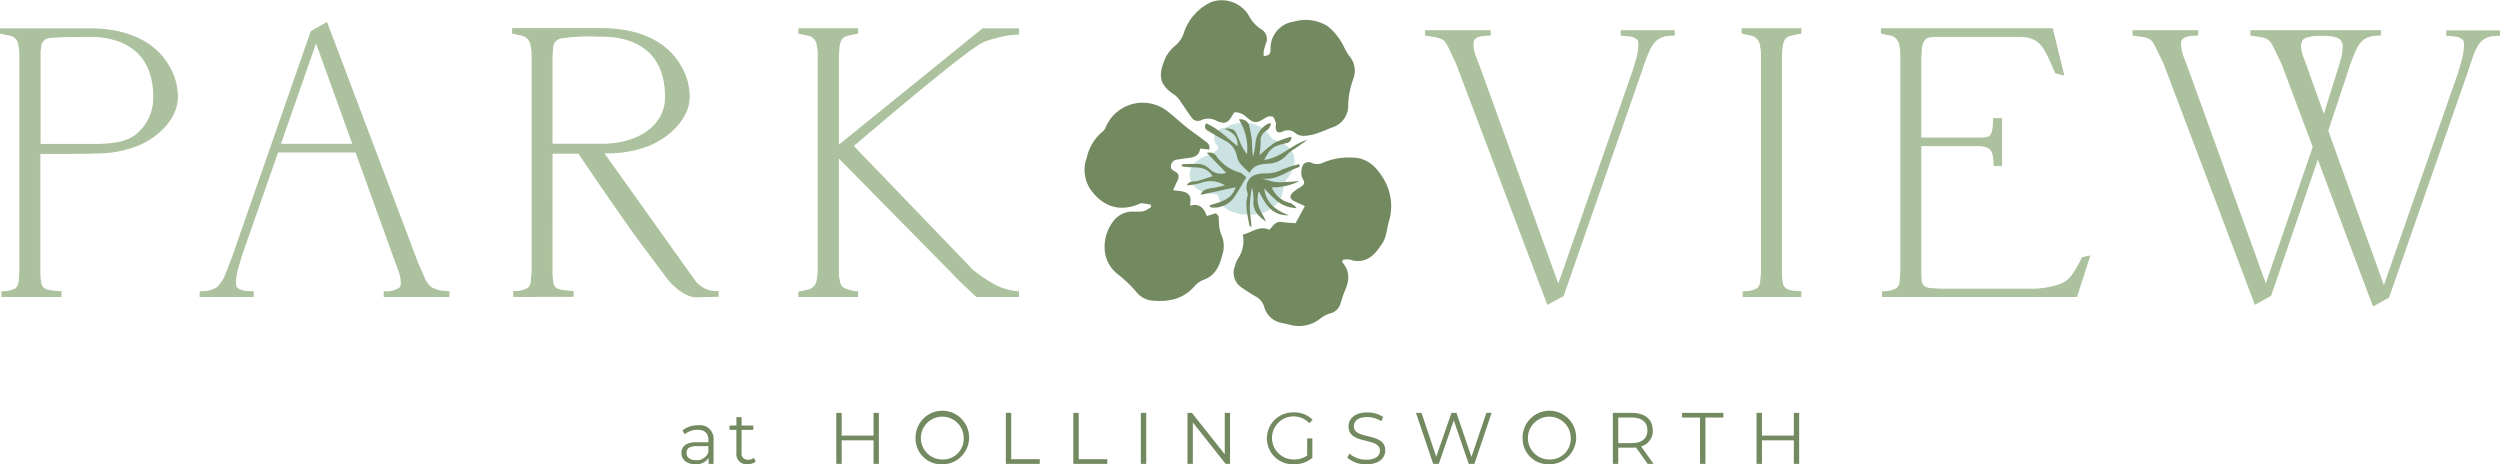 <svg xmlns="http://www.w3.org/2000/svg" xmlns:xlink="http://www.w3.org/1999/xlink" width="400" height="74.288" viewBox="0 0 400 74.288"><defs><clipPath id="a"><rect width="400" height="74.288" fill="none"/></clipPath></defs><g clip-path="url(#a)"><path d="M288.155,179v3.8h-.792v-.956a2.3,2.3,0,0,1-2.11,1.014c-1.387,0-2.237-.723-2.237-1.783,0-.944.606-1.736,2.366-1.736h1.947v-.373c0-1.049-.594-1.62-1.737-1.62a3.124,3.124,0,0,0-2.04.723l-.373-.618a3.893,3.893,0,0,1,2.494-.827A2.177,2.177,0,0,1,288.155,179m-.827,1.958v-1H285.4c-1.188,0-1.573.466-1.573,1.1,0,.71.571,1.153,1.55,1.153a1.962,1.962,0,0,0,1.947-1.247" transform="translate(-173.988 -108.581)" fill="#73895f"/><path d="M307.181,180.361a1.969,1.969,0,0,1-1.294.431,1.624,1.624,0,0,1-1.795-1.783V175.3H303v-.7h1.1v-1.34h.827v1.34h1.865v.7H304.92v3.659a.982.982,0,0,0,1.061,1.119,1.37,1.37,0,0,0,.909-.314Z" transform="translate(-186.272 -106.516)" fill="#73895f"/><path d="M354.143,171.479v8.158h-.851v-3.765h-5.1v3.765h-.862v-8.158h.862v3.636h5.1v-3.636Z" transform="translate(-213.523 -105.419)" fill="#73895f"/><path d="M380.267,175.447a4.285,4.285,0,1,1,4.288,4.149,4.105,4.105,0,0,1-4.288-4.149m7.7,0a3.427,3.427,0,1,0-3.415,3.379,3.3,3.3,0,0,0,3.415-3.379" transform="translate(-233.775 -105.308)" fill="#73895f"/><path d="M417.747,171.479h.862v7.412h4.569v.746h-5.431Z" transform="translate(-256.816 -105.419)" fill="#73895f"/><path d="M445.786,171.479h.862v7.412h4.568v.746h-5.431Z" transform="translate(-274.053 -105.419)" fill="#73895f"/><rect width="0.862" height="8.158" transform="translate(182.535 66.06)" fill="#73895f"/><path d="M500,171.479v8.158h-.711l-5.244-6.62v6.62h-.863v-8.158h.711l5.256,6.62v-6.62Z" transform="translate(-303.189 -105.419)" fill="#73895f"/><path d="M532.591,175.447h.828v3.112a4.5,4.5,0,0,1-3,1.037,4.152,4.152,0,1,1,.012-8.3,4.02,4.02,0,0,1,3.03,1.177l-.536.548a3.445,3.445,0,1,0-2.471,5.8,3.533,3.533,0,0,0,2.133-.629Z" transform="translate(-323.442 -105.308)" fill="#73895f"/><path d="M559.577,178.535l.338-.665a4.007,4.007,0,0,0,2.692.991c1.526,0,2.19-.641,2.19-1.445,0-2.237-5.023-.862-5.023-3.881,0-1.2.932-2.237,3.007-2.237a4.6,4.6,0,0,1,2.529.722l-.291.688a4.2,4.2,0,0,0-2.238-.676c-1.492,0-2.156.665-2.156,1.48,0,2.237,5.023.885,5.023,3.857,0,1.2-.955,2.226-3.041,2.226a4.426,4.426,0,0,1-3.031-1.06" transform="translate(-344.008 -105.308)" fill="#73895f"/><path d="M600.2,171.479l-2.751,8.158h-.909l-2.389-6.957-2.4,6.957h-.9l-2.751-8.158h.886l2.354,7.016,2.435-7.016h.8l2.4,7.051,2.389-7.051Z" transform="translate(-361.543 -105.419)" fill="#73895f"/><path d="M632.389,175.447a4.285,4.285,0,1,1,4.289,4.149,4.106,4.106,0,0,1-4.289-4.149m7.7,0a3.427,3.427,0,1,0-3.415,3.379,3.305,3.305,0,0,0,3.415-3.379" transform="translate(-388.77 -105.308)" fill="#73895f"/><path d="M675.44,179.637l-1.865-2.622a5.857,5.857,0,0,1-.653.035h-2.19v2.587h-.863v-8.158h3.053c2.075,0,3.333,1.049,3.333,2.8a2.529,2.529,0,0,1-1.865,2.564l1.993,2.8Zm-.047-5.361c0-1.305-.862-2.051-2.494-2.051h-2.167v4.091H672.9c1.632,0,2.494-.757,2.494-2.04" transform="translate(-411.812 -105.419)" fill="#73895f"/><path d="M701.5,172.225h-2.867v-.746h6.6v.746h-2.867v7.412H701.5Z" transform="translate(-429.497 -105.419)" fill="#73895f"/><path d="M736.366,171.479v8.158h-.851v-3.765h-5.1v3.765h-.863v-8.158h.863v3.636h5.1v-3.636Z" transform="translate(-448.501 -105.419)" fill="#73895f"/><path d="M.249,12.677v-.668h14.24c6.085,0,10.345,2.2,12.445,5.628a9.678,9.678,0,0,1,1.582,5.322c0,3.009-2.647,6.185-6.481,7.717a18.066,18.066,0,0,1-6.816,1.17c-.152.028-1.339.056-3.5.056h-5.2v18.89A8.758,8.758,0,0,0,6.7,52.826a1.117,1.117,0,0,0,.3.586l.457.334.943.195,1.491.14V54.8H.492V54.08a4.447,4.447,0,0,0,2.221-.5,1.845,1.845,0,0,0,.517-1.17l.122-1.366V15.937a4.691,4.691,0,0,0-.061-.724c-.03-.195-.091-.474-.122-.808a1.763,1.763,0,0,0-.639-1.031,1.758,1.758,0,0,0-1-.418Zm6.3,2.9V30.509h8.641c3.621,0,5.812-.5,7.3-2.034a7.551,7.551,0,0,0,2.282-5.517c0-5.322-2.647-9.78-10.284-9.78-4.138,0-6.451.111-6.907.307a1.532,1.532,0,0,0-.913,1.2Z" transform="translate(-0.153 -7.383)" fill="#acc19d"/><path d="M9.838,54.747H.243V53.83h.1a4.383,4.383,0,0,0,2.173-.489,1.793,1.793,0,0,0,.47-1.1L3.1,50.88v-35.1a4.569,4.569,0,0,0-.06-.71c-.008-.054-.019-.114-.031-.179-.031-.174-.069-.39-.092-.635a1.684,1.684,0,0,0-.608-.968c-.086-.115-.309-.263-.958-.394L0,12.6v-.842H14.336c5.837,0,10.285,2.015,12.527,5.674a9.742,9.742,0,0,1,1.6,5.372c0,3.057-2.69,6.268-6.542,7.807a18.21,18.21,0,0,1-6.851,1.177c-.17.033-1.583.055-3.5.055H6.461V50.639a8.72,8.72,0,0,0,.18,2.009,1.02,1.02,0,0,0,.276.539l.431.316.923.19,1.568.147Zm-9.4-.193H9.646v-.54l-1.4-.132-.991-.213-.456-.335a1.2,1.2,0,0,1-.341-.64,8.8,8.8,0,0,1-.185-2.056V31.652h5.3c2.338,0,3.363-.032,3.482-.054a18.074,18.074,0,0,0,6.8-1.165c3.781-1.511,6.421-4.648,6.421-7.628a9.554,9.554,0,0,0-1.568-5.27c-2.206-3.6-6.6-5.583-12.363-5.583H.193v.495l1.2.262a1.8,1.8,0,0,1,1.061.455,1.808,1.808,0,0,1,.657,1.078c.022.238.059.449.089.619.012.067.023.129.032.184a4.748,4.748,0,0,1,.062.739V50.889l-.122,1.374A1.929,1.929,0,0,1,2.622,53.5a4.436,4.436,0,0,1-2.185.522Zm14.6-24.1H6.3V15.408l.122-.891a1.636,1.636,0,0,1,.972-1.274,42.366,42.366,0,0,1,6.943-.313c3.877,0,10.381,1.283,10.381,9.876a7.676,7.676,0,0,1-2.31,5.584c-1.443,1.484-3.51,2.063-7.371,2.063m-8.545-.193h8.545c3.8,0,5.83-.562,7.234-2a7.492,7.492,0,0,0,2.255-5.45c0-8.425-6.383-9.683-10.188-9.683-5.369,0-6.608.187-6.869.3a1.43,1.43,0,0,0-.856,1.129l-.12.878Z" transform="translate(0 -7.229)" fill="#acc19d"/><path d="M114.2,47.063l-6.116-16.94H95.544L89.733,46.728l-.578,1.978a8.694,8.694,0,0,0-.365,2.313q0,.669.183.836.548.669,2.647.669v.724H83.16v-.724a4.753,4.753,0,0,0,2.739-.669,6.66,6.66,0,0,0,1.491-2.424l1.035-2.7L100.93,10.87l2.464-1.393,14.544,38.449.943,2.146a4.337,4.337,0,0,0,1.217,1.783,6.25,6.25,0,0,0,1.552.557l1.278.112v.724H112.614v-.724a3.792,3.792,0,0,0,2.556-.669,1.546,1.546,0,0,0,.183-.753,6.507,6.507,0,0,0-.457-2.145Zm-6.572-18.138L101.69,12.486,95.939,28.924Z" transform="translate(-51.124 -5.826)" fill="#acc19d"/><path d="M122.871,53.122H112.364v-.917h.1a3.755,3.755,0,0,0,2.479-.633,1.465,1.465,0,0,0,.163-.692,6.4,6.4,0,0,0-.451-2.112l-.7-1.895L107.859,30h-12.4L89.669,46.538l-.576,1.973a8.587,8.587,0,0,0-.362,2.286c0,.545.1.713.152.764.354.43,1.22.644,2.582.644h.1v.917H82.91v-.917h.1a4.684,4.684,0,0,0,2.684-.652,6.635,6.635,0,0,0,1.457-2.381l1.034-2.7L100.7,10.583l.032-.018,2.562-1.448L117.875,47.67l.942,2.142A4.251,4.251,0,0,0,120,51.554a6.118,6.118,0,0,0,1.519.542l1.352.116Zm-10.315-.193h10.122v-.54l-1.19-.1a6.251,6.251,0,0,1-1.589-.569,4.4,4.4,0,0,1-1.259-1.828l-.944-2.146L103.19,9.395l-2.335,1.32L88.361,46.538l-1.036,2.705A6.807,6.807,0,0,1,85.81,51.7,4.774,4.774,0,0,1,83.1,52.4v.532h8.266V52.4c-1.386-.01-2.246-.241-2.625-.7-.136-.124-.2-.412-.2-.9a8.779,8.779,0,0,1,.369-2.339l.578-1.979L95.322,29.8h12.672l.023.064,6.116,16.939.7,1.895a6.587,6.587,0,0,1,.463,2.179,1.643,1.643,0,0,1-.195.8l-.019.025a3.8,3.8,0,0,1-2.524.694ZM107.607,28.8H95.65l5.886-16.822.092.255Zm-11.685-.193h11.411l-5.794-16.055Z" transform="translate(-50.97 -5.604)" fill="#acc19d"/><path d="M212.973,12.633v-.7h14.209c6.116,0,10.315,2.2,12.414,5.628a9.674,9.674,0,0,1,1.582,5.321c0,3.009-2.677,6.158-6.481,7.718a17.85,17.85,0,0,1-6.755,1.17l-.457.055L241.97,52.141a4.389,4.389,0,0,0,3.834,1.866v.725l-1.521.028-1.856.056q-2.053,0-4.472-2.675l-4.747-6.353q-3.149-4.306-9.676-13.959h-4.29v19.5l.091,1.031a1.942,1.942,0,0,0,.4,1l.273.223a6.716,6.716,0,0,0,1.126.279l1.49.139v.725l-9.463.028v-.753a4.336,4.336,0,0,0,2.252-.5,1.585,1.585,0,0,0,.548-1.17l.122-1.365V15.892a4.688,4.688,0,0,0-.061-.724l-.091-.5a1.919,1.919,0,0,0-1.7-1.755Zm7.789.752a1.673,1.673,0,0,0-1.4,1.282l-.122,1.477V30.436h8.033c6.3,0,10.163-3.288,10.163-7.551,0-5.321-2.677-9.779-10.254-9.779a35.732,35.732,0,0,0-6.42.279" transform="translate(-130.928 -7.338)" fill="#acc19d"/><path d="M242.275,54.758c-1.394,0-2.923-.91-4.547-2.706l-4.752-6.36c-2.089-2.855-5.335-7.538-9.65-13.92h-4.143V51.179l.091,1.022a1.843,1.843,0,0,0,.373.949l.247.2a6.578,6.578,0,0,0,1.094.269l1.572.147v.908L212.9,54.7v-.945h.1a4.239,4.239,0,0,0,2.2-.488,1.507,1.507,0,0,0,.5-1.1l.121-1.363V15.739a4.586,4.586,0,0,0-.06-.709l-.091-.5a1.823,1.823,0,0,0-1.629-1.678l-1.324-.3v-.869h14.306c5.817,0,10.255,2.015,12.5,5.674a9.738,9.738,0,0,1,1.6,5.372c0,3.017-2.69,6.227-6.541,7.807a18.028,18.028,0,0,1-6.791,1.178l-.284.035,14.389,20.18a4.268,4.268,0,0,0,3.756,1.826h.1v.915l-1.616.03ZM218.99,31.58h4.438l.029.043c4.328,6.4,7.582,11.1,9.674,13.956l4.746,6.352c1.58,1.747,3.061,2.636,4.4,2.636l1.853-.055,1.428-.027V53.95a4.48,4.48,0,0,1-3.817-1.907L227.16,31.6l.617-.075a17.867,17.867,0,0,0,6.73-1.164c3.781-1.551,6.421-4.688,6.421-7.628a9.554,9.554,0,0,0-1.568-5.27c-2.205-3.6-6.585-5.583-12.333-5.583H212.915V12.4l1.172.262a2.008,2.008,0,0,1,1.777,1.829l.092.5a4.787,4.787,0,0,1,.062.742V50.817l-.122,1.373a1.684,1.684,0,0,1-.587,1.239,4.334,4.334,0,0,1-2.212.52v.56l9.27-.028v-.54l-1.4-.131a6.76,6.76,0,0,1-1.148-.283l-.03-.017-.274-.223a2.022,2.022,0,0,1-.43-1.064l-.092-1.036Zm8.129-1.2H218.99V15.99l.122-1.485a1.762,1.762,0,0,1,1.469-1.366,28.9,28.9,0,0,1,5.615-.284l.831,0c9.006,0,10.35,6.187,10.35,9.876,0,4.5-4.219,7.647-10.259,7.647m-7.937-.193h7.937c5.927,0,10.066-3.065,10.066-7.454,0-8.425-6.364-9.683-10.158-9.683l-.832,0a28.962,28.962,0,0,0-5.561.276h0a1.587,1.587,0,0,0-1.33,1.207L219.182,16Z" transform="translate(-130.774 -7.185)" fill="#acc19d"/><path d="M334.922,50.875V15.937a4.7,4.7,0,0,0-.061-.725c-.03-.195-.091-.473-.122-.808a1.882,1.882,0,0,0-1.643-1.449l-1.278-.279v-.669h9.372v.669l-1.217.251a1.821,1.821,0,0,0-1.734,1.783l-.122,1.477V30.731l23.125-18.723h5.689v.808a13.657,13.657,0,0,0-3.377.529,11.538,11.538,0,0,0-2.222.7l-.243.111q-2.875,1.463-20.63,16.578l19.169,19.921.548.418a24.477,24.477,0,0,0,3.1,2.006,9.76,9.76,0,0,0,3.651,1V54.8h-6.694L357.591,52.3l-1.765-1.812-17.709-17.97V51.237a2.937,2.937,0,0,0,.122.863c.122,1.254.639,1.477,1.734,1.783l.852.2h.365V54.8h-9.372v-.669l.243-.056,1.034-.223a1.952,1.952,0,0,0,1.673-1.727Z" transform="translate(-203.99 -7.382)" fill="#acc19d"/><path d="M366.875,54.747h-6.828l-2.675-2.534L355.6,50.4,338.061,32.6V51.085a2.844,2.844,0,0,0,.118.836c.122,1.234.627,1.427,1.668,1.718l.848.195.44,0v.917H331.57v-.842l.318-.073,1.036-.223a1.86,1.86,0,0,0,1.6-1.654l.15-1.239V15.784a4.514,4.514,0,0,0-.06-.709c-.008-.054-.019-.114-.031-.179-.031-.174-.069-.39-.092-.635a1.684,1.684,0,0,0-.608-.968c-.086-.115-.309-.263-.958-.395l-1.355-.3v-.843h9.564V12.6l-1.294.267c-.9.205-1.419.386-1.659,1.706l-.121,1.467V30.376l22.995-18.617h5.82v1h-.1a13.535,13.535,0,0,0-3.354.527,11.425,11.425,0,0,0-2.2.688l-.248.114c-1.865.949-8.583,6.347-20.529,16.5l19.1,19.847.537.409a21.777,21.777,0,0,0,3.082,1.994,9.72,9.72,0,0,0,3.614,1h.1Zm-6.752-.193h6.559v-.533a10.2,10.2,0,0,1-3.593-1.01A23.155,23.155,0,0,1,359.968,51l-.55-.42-19.251-20,.079-.066c12.008-10.2,18.762-15.631,20.649-16.59l.247-.113a11.372,11.372,0,0,1,2.239-.7,14.032,14.032,0,0,1,3.3-.532v-.616h-5.559L337.868,30.78V16.035l.122-1.485a1.91,1.91,0,0,1,1.809-1.869l1.142-.236v-.493h-9.179v.495l1.2.262a1.988,1.988,0,0,1,1.719,1.533c.022.238.059.449.09.619.012.067.023.129.031.183a4.711,4.711,0,0,1,.062.739v34.95l-.152,1.254a2.05,2.05,0,0,1-1.747,1.809l-1.2.262v.5h9.179v-.532h-.269l-.874-.2c-1.07-.3-1.679-.532-1.809-1.868a2.94,2.94,0,0,1-.122-.873V32.126l17.874,18.138,1.765,1.812Z" transform="translate(-203.837 -7.229)" fill="#acc19d"/><path d="M626.049,14.169a2.153,2.153,0,0,0-1.247-.557l-1.4-.139V12.8h8.459v.669c-2.526,0-3.347.836-4.29,3.093-.4.975-.7,1.811-.973,2.7L614.091,55.182l-2.465,1.337L597.082,18.1l-1-2.145c-.852-1.811-1.065-1.923-2.434-2.229l-1.552-.251V12.8h10.315v.669c-1.4,0-2.252.223-2.556.7a1.388,1.388,0,0,0-.182.669,5.921,5.921,0,0,0,.426,2.173l.73,1.922,12.505,34.6,11.958-34.27.578-1.922a8.4,8.4,0,0,0,.365-2.34q0-.669-.183-.836" transform="translate(-363.997 -7.871)" fill="#acc19d"/><path d="M611.421,56.5l-.039-.1L596.839,17.979l-1-2.139c-.837-1.78-1.014-1.873-2.368-2.176l-1.627-.262v-.847h10.507v.861h-.1c-1.364,0-2.2.219-2.475.652a1.291,1.291,0,0,0-.168.617,5.9,5.9,0,0,0,.421,2.14l.729,1.921L613.175,53.1l11.868-34.013.577-1.919a8.337,8.337,0,0,0,.361-2.313c0-.545-.095-.713-.151-.765l-.008-.008a2.071,2.071,0,0,0-1.192-.525l-1.479-.147v-.852H631.8v.861h-.1c-2.49,0-3.265.795-4.2,3.033-.407,1.005-.707,1.836-.97,2.694L614.016,55.095ZM592.035,13.237l1.47.237c1.42.318,1.651.465,2.506,2.283l1,2.145,14.508,38.325,2.335-1.267,12.493-35.879c.264-.86.565-1.7.975-2.707.918-2.2,1.724-3.13,4.283-3.152v-.477h-8.266v.485l1.313.131a2.261,2.261,0,0,1,1.307.587,1.282,1.282,0,0,1,.21.9,8.534,8.534,0,0,1-.369,2.368l-.579,1.923L613.178,53.671l-12.6-34.859-.73-1.921a6.081,6.081,0,0,1-.433-2.207,1.49,1.49,0,0,1,.195-.715c.317-.493,1.148-.735,2.544-.746v-.477H592.035Z" transform="translate(-363.843 -7.718)" fill="#acc19d"/><path d="M723.578,12.677v-.669h9.372v.669l-1.247.251c-1,.223-1.491.473-1.735,1.783l-.121,1.477V51.376l.091,1.031c.121.863.425,1.337,1.612,1.56l1.4.111V54.8h-9.189v-.725a4.339,4.339,0,0,0,2.251-.5,1.586,1.586,0,0,0,.548-1.17l.122-1.366V15.937a4.707,4.707,0,0,0-.061-.725l-.091-.5a1.919,1.919,0,0,0-1.7-1.756Z" transform="translate(-444.83 -7.382)" fill="#acc19d"/><path d="M732.892,54.747H723.51V53.83h.1a4.242,4.242,0,0,0,2.2-.488,1.506,1.506,0,0,0,.5-1.1l.121-1.364v-35.1a4.575,4.575,0,0,0-.06-.709l-.091-.5a1.823,1.823,0,0,0-1.628-1.678l-1.324-.3v-.842h9.565V12.6l-1.325.266c-.972.216-1.423.442-1.658,1.706l-.121,1.467V51.224l.091,1.022c.114.807.382,1.258,1.534,1.474l1.479.117Zm-9.189-.193h9v-.539l-1.311-.1c-1.27-.238-1.576-.761-1.7-1.643l-.092-1.036v-35.2l.122-1.485a1.921,1.921,0,0,1,1.81-1.869l1.172-.236v-.493H723.52v.5l1.172.262a2.008,2.008,0,0,1,1.777,1.829l.092.5a4.786,4.786,0,0,1,.062.741V50.889l-.122,1.375a1.684,1.684,0,0,1-.587,1.239,4.329,4.329,0,0,1-2.212.519Z" transform="translate(-444.676 -7.229)" fill="#acc19d"/><path d="M790.84,13.178c-1.46,0-2.252.139-2.4.446a2.525,2.525,0,0,0-.608,1.449l-.091,1.616V29.483h8.8c2.16,0,2.86.245,2.86-3.1h1.247v7.477h-1.156c0-2.9-.852-3.181-2.952-3.181h-8.8V50.959l.03,1.031c0,.92.4,1.477,1.613,1.589l1.46.083h14.98a12.905,12.905,0,0,0,2.86-.362c2.039-.474,2.769-.891,3.834-2.675a14.912,14.912,0,0,0,1.065-2.006l1.156-.251L812.666,54.8H781.651V54.08a4.336,4.336,0,0,0,2.252-.5,1.585,1.585,0,0,0,.548-1.17l.121-1.366V15.937a4.7,4.7,0,0,0-.061-.724l-.091-.5a1.92,1.92,0,0,0-1.7-1.756l-1.247-.279v-.669h27.314l1.8,7.356-1.247-.334-1.1-2.452c-.973-2.006-1.765-3.4-4.96-3.4Z" transform="translate(-480.419 -7.382)" fill="#acc19d"/><path d="M812.583,54.747H781.4V53.83h.1a4.243,4.243,0,0,0,2.2-.488,1.508,1.508,0,0,0,.5-1.1l.121-1.364v-35.1a4.572,4.572,0,0,0-.059-.709l-.091-.5a1.822,1.822,0,0,0-1.628-1.678l-1.324-.3v-.842h27.486l.018.074,1.834,7.513-1.449-.388-1.115-2.494c-1.005-2.071-1.779-3.342-4.871-3.342H790.687c-1.755,0-2.229.213-2.318.393l-.021.028a2.451,2.451,0,0,0-.579,1.393l-.089,1.606V29.234h8.708l.415,0c.891.005,1.481.012,1.835-.339s.514-1.133.514-2.665v-.1h1.44v7.67h-1.348v-.1c0-2.82-.783-3.085-2.855-3.085H787.68V50.806l.03,1.027c0,.951.457,1.4,1.525,1.5l1.458.083h14.974a12.8,12.8,0,0,0,2.839-.359c1.98-.461,2.716-.862,3.772-2.63a14.715,14.715,0,0,0,1.059-1.991l.018-.048,1.37-.3Zm-30.988-.193h30.848l2-6.21-.943.2a15.3,15.3,0,0,1-1.053,1.972c-1.093,1.83-1.852,2.244-3.895,2.719a12.989,12.989,0,0,1-2.882.364H790.687l-1.466-.083c-1.179-.108-1.7-.628-1.7-1.685l-.03-1.027V30.432h8.9c2.1,0,3.028.3,3.048,3.182h.963V26.329h-1.055c-.005,1.544-.168,2.306-.57,2.705s-1.03.4-1.972.4l-.413,0h-8.9V16.536l.091-1.621a2.673,2.673,0,0,1,.627-1.5c.188-.334.956-.483,2.482-.483h12.435c3.143,0,4,1.3,5.046,3.453l1.078,2.413,1.046.28-1.739-7.124H781.412v.5l1.172.262a2.008,2.008,0,0,1,1.777,1.829l.091.5a4.786,4.786,0,0,1,.062.741V50.889l-.122,1.375a1.684,1.684,0,0,1-.587,1.239,4.329,4.329,0,0,1-2.212.519Z" transform="translate(-480.265 -7.229)" fill="#acc19d"/><path d="M917.08,28.8l9.007,24.992,11.957-34.27.578-2.034a9.314,9.314,0,0,0,.365-2.452c0-.446-.06-.724-.213-.836a2.048,2.048,0,0,0-1.217-.557l-1.4-.139v-.668h8.4V13.5c-2.434,0-3.286.725-4.26,3.2l-.943,2.814L926.817,55.432l-2.435,1.337L915.5,33.115l-4.533,13.207-3.013,8.8-2.464,1.393L890.943,18.1l-1.034-2.145c-.852-1.811-1.064-2.006-2.373-2.257l-1.582-.223V12.8h10.315v.669q-2.009,0-2.556.669a1.411,1.411,0,0,0-.183.7,5.915,5.915,0,0,0,.427,2.173l.73,1.922L907.191,53.51,914.8,31.388l-4.99-13.29-1.034-2.145c-.852-1.811-1.1-1.978-2.4-2.229l-1.552-.251V12.8h20.69v.669c-2.525,0-3.347.836-4.29,3.093-.4.975-.7,1.811-.974,2.7Zm-3.53-10.587,2.921,8.191,2.465-7.857.426-1.5a8.732,8.732,0,0,0,.213-1.922.83.83,0,0,0-.183-.557c-.152-.7-1.247-1.059-3.256-1.059-2.069,0-3.164.363-3.256,1.059l-.183.39a6.115,6.115,0,0,0,.274,1.727Z" transform="translate(-544.652 -7.871)" fill="#acc19d"/><path d="M924.178,56.754l-8.829-23.507-7.471,21.792L905.283,56.5l-.039-.105L890.7,17.979l-1.032-2.138c-.834-1.774-1.029-1.959-2.3-2.2L885.7,13.4v-.849h10.508v.861h-.1c-1.3,0-2.137.213-2.481.633a1.31,1.31,0,0,0-.161.636,5.906,5.906,0,0,0,.421,2.14l.73,1.921,12.413,34.321,7.507-21.831-4.978-13.258-1.031-2.138c-.844-1.794-1.056-1.931-2.335-2.176l-1.63-.263v-.847h20.883v.861h-.1c-2.491,0-3.266.8-4.2,3.033-.408,1.005-.707,1.836-.97,2.694l-3.155,9.5,8.9,24.705L937.8,19.334l.577-2.029a9.186,9.186,0,0,0,.361-2.425c0-.425-.057-.673-.173-.759a1.991,1.991,0,0,0-1.178-.54l-1.479-.147v-.853h8.59v.862h-.1c-2.332,0-3.19.646-4.17,3.143l-.941,2.809L926.742,55.345ZM915.34,32.677l.094.251,8.845,23.55,2.3-1.266,12.524-35.878.943-2.813c.995-2.534,1.918-3.251,4.255-3.269v-.477H936.1v.485l1.313.131a2.154,2.154,0,0,1,1.281.591c.158.113.236.395.236.9a9.37,9.37,0,0,1-.368,2.477l-.579,2.035L925.935,53.923l-9.11-25.279L920,19.084c.264-.861.565-1.7.976-2.708.918-2.2,1.723-3.13,4.283-3.152v-.477h-20.5v.49l1.471.238c1.328.255,1.6.43,2.476,2.283l1.034,2.145,5.006,13.33-.011.033-7.7,22.381-12.6-34.834-.73-1.921a6.086,6.086,0,0,1-.433-2.207,1.493,1.493,0,0,1,.195-.743c.389-.477,1.218-.708,2.544-.718v-.477H885.9v.489l1.5.211c1.355.26,1.583.476,2.447,2.311l1.034,2.145,14.508,38.324,2.335-1.32,3-8.77Zm.984-6.127-3.017-8.461-.578-1.532a6.206,6.206,0,0,1-.28-1.762l.009-.04.176-.378c.112-.748,1.239-1.127,3.349-1.127,2.036,0,3.161.373,3.344,1.11a.934.934,0,0,1,.191.6,8.746,8.746,0,0,1-.216,1.943l-.427,1.511Zm-3.683-11.733a6.041,6.041,0,0,0,.27,1.678l.577,1.527,2.824,7.92,2.379-7.583.425-1.5a8.565,8.565,0,0,0,.21-1.9.733.733,0,0,0-.16-.493l-.021-.043c-.14-.643-1.234-.983-3.162-.983-1.984,0-3.077.337-3.16.975l-.008.028Z" transform="translate(-544.498 -7.718)" fill="#acc19d"/><path d="M514.436,79.746l.01,0-.011-.007v0" transform="translate(-316.256 -49.023)" fill="#cae2e1"/><path d="M508.208,53.916c-.13-.048-.262-.092-.391-.141-.046-.018-.326-.149-.356-.153a2.042,2.042,0,0,1-.546-.625,4.838,4.838,0,0,0-2.069-1.64,5.958,5.958,0,0,0-5.081.422c-.007,0-.012.01-.018.013a1.807,1.807,0,0,0-1.433.745,1.682,1.682,0,0,0,.381,2.241c0,.049-.018.1-.023.152-.025.239-.02.21-.19.4a4.212,4.212,0,0,1-1.607.884c-1.511.579-3.113,1.769-2.7,3.627.428,1.945,2.346,2.363,4.028,2.571.029,0,.2.035.257.042l.148.066c.036.114.082.248.076.228a3.276,3.276,0,0,0,1.809,2.307c3.168,1.433,7.905.632,8.586-3.343a2.782,2.782,0,0,1,.5-1.6,6.252,6.252,0,0,0,1.215-2.214c.483-2.013-.828-3.349-2.586-3.992m-6.237,4.65c-.032-.038-.034-.041,0,0h0m2.865-.621-.006-.005c0-.035,0-.025.006.005m-6.2-3.291a.108.108,0,0,1,.05.079.625.625,0,0,0-.05-.079m3.307,7.444-.005,0c-.028-.06-.027-.062.005,0" transform="translate(-303.76 -31.333)" fill="#cae2e1"/><path d="M493.907,17.959c-.118.183-.227.339-.322.5-.718,1.232-1.156,1.424-2.446.918a2.719,2.719,0,0,0-2.581-.131,1.2,1.2,0,0,1-1.526-.491c-.569-.767-1.079-1.578-1.637-2.354a4.262,4.262,0,0,0-.98-1.168c-2.62-1.672-2.77-3.249-1.448-6.155a6.211,6.211,0,0,1,1.558-1.839,4.436,4.436,0,0,0,1.3-1.988A8.3,8.3,0,0,1,490.2.331a5.065,5.065,0,0,1,5.935,2.017,5.924,5.924,0,0,0,2.045,2.323,1.77,1.77,0,0,1,.732,2.376c-.123.413-.237.829-.324,1.251a3.144,3.144,0,0,0,.023.661c.678-.043,1.071-.19,1.084-.979a4.313,4.313,0,0,1,3.752-4.523,6.693,6.693,0,0,1,5.4.739,9.688,9.688,0,0,1,2.624,3.36,10.624,10.624,0,0,0,.779,1.35,3.608,3.608,0,0,1,.714,3.639,13,13,0,0,0-.843,4.619,3.687,3.687,0,0,1-2.781,3.3,26.876,26.876,0,0,1-2.782,1.057c-.926.18-2.026.452-2.844-.186a1.847,1.847,0,0,0-2.1-.28c-.747.305-1.061.048-1.105-.751-.01-.189.1-.4.047-.567-.135-.388-.247-.918-.539-1.076a1.416,1.416,0,0,0-1.155.2c-1.472.918-1.779.956-3.128-.225a2.606,2.606,0,0,0-1.831-.671" transform="translate(-296.408 0)" fill="#73895f"/><path d="M470.014,60.772l1.407-.429c.665.279.481.864.543,1.367a6.076,6.076,0,0,0,.336,1.944,4.411,4.411,0,0,1,.239,3.219c-.462,1.816-1.119,3.47-3.15,4.149a3.927,3.927,0,0,0-1.464,1.129c-1.843,2-4.169,2.39-6.717,2.143a3.651,3.651,0,0,1-2.44-1.358,20.908,20.908,0,0,0-2.888-2.781,5.393,5.393,0,0,1-2.2-4.174,6.7,6.7,0,0,1,1.52-4.546,3.821,3.821,0,0,1,3.191-1.371,7.151,7.151,0,0,0,1.571-.079,4.765,4.765,0,0,0,1.147-.653q-.028-.186-.055-.372a13.46,13.46,0,0,0-1.427-.239,1.794,1.794,0,0,0-.675.222c-3.118,1.2-5.636.163-7.454-2.319a5.585,5.585,0,0,1-.669-5.223,7.487,7.487,0,0,1,2.495-4.118,1.774,1.774,0,0,0,.561-.8,6.424,6.424,0,0,1,9.429-2.776c1.21.849,2.272,1.906,3.434,2.828.938.745,1.94,1.408,2.881,2.15.416.329,1.008.619.778,1.451l-1.453-.161c-.124,1.053-.839,1.4-1.786,1.494-.621.058-1.234.194-1.854.267a1.1,1.1,0,0,0-1.012.879c-.131.51.169.8.593,1.012.737.363.737.912.4,1.563-.215.417-.393.853-.663,1.445,1.488.206,3.246.074,2.685,2.47,1.522-.43,2.267.378,2.7,1.668" transform="translate(-276.936 -26.205)" fill="#73895f"/><path d="M529.8,81.833c.013.235-.019.357.028.41,1.215,1.383,1.088,2.867.4,4.432-.309.7-.5,1.451-.75,2.176a2.245,2.245,0,0,1-1.6,1.512,4.692,4.692,0,0,0-1.51.749,5.423,5.423,0,0,1-4.856,1.106c-.464-.116-.929-.233-1.4-.324a3.541,3.541,0,0,1-2.826-2.581,2.746,2.746,0,0,0-1.412-1.679c-.744-.436-1.469-.906-2.178-1.4a2.8,2.8,0,0,1-1.087-3.426,5.236,5.236,0,0,1,.473-1.2,4.858,4.858,0,0,0,.775-3.842c1.464-.336,2.627-1.507,4.24-.779.616-.551.977-1.411,1.987-1.248.749.121,1.514.143,2.222.205l1.5-2.746c-.652-.3-1.177-.506-1.675-.766-.77-.4-.841-.821-.215-1.449a6.5,6.5,0,0,1,1.051-.739c.853-.565.893-.714.4-1.588a2.656,2.656,0,0,1,.185-2.123,1.173,1.173,0,0,1,1.46-.2,2.174,2.174,0,0,0,1.8-.121,10.659,10.659,0,0,1,4.652-.779c2.44.071,3.93,1.635,5.032,3.585a8.425,8.425,0,0,1,.734,6.677c-.335,1.188-.364,2.463-1.084,3.533-1.015,1.509-2.1,2.92-4.207,2.742-.424-.036-.836-.21-1.26-.249a3.954,3.954,0,0,0-.878.107" transform="translate(-315.02 -40.225)" fill="#73895f"/><path d="M505.686,53.873c.1-1.522-.749-2.209-2.122-2.794,1.086-.143,1.635.105,1.949.792.257.562.466,1.147.723,1.71a6.047,6.047,0,0,0,.96,1.562,8.566,8.566,0,0,0-1.305-5.54,1.408,1.408,0,0,1,1.72,1.294,16.7,16.7,0,0,1,.4,2.414,17.014,17.014,0,0,0,.133,2.262,11.683,11.683,0,0,0,.392-2.04,3.89,3.89,0,0,1,2.022-3.262c.1-.065.263-.029.474-.047a1.6,1.6,0,0,1-.877,1.239,1.759,1.759,0,0,0-.769,1.595c-.017.751-.116,1.5-.182,2.274a18.7,18.7,0,0,1,2.39-2,14.73,14.73,0,0,1,2.7-.977c0,.954-.632.985-1.16,1.113-1.822.442-2.228.764-3.188,2.607,2.706-.331,4.455-2.537,6.948-3.232-.649.455-1.3.908-1.947,1.367a5.935,5.935,0,0,0-1.263.939,4.267,4.267,0,0,1-3.275,1.529c-1.106.076-2.2.23-2.791,1.469-.948-.892-1.89-1.545-2.1-2.91a3.4,3.4,0,0,0-1.865-2.258c-.872-.5-1.752-.987-2.614-1.506-.427-.257-.8-.577-.382-1.255,1.893.806,3.3,2.293,5.027,3.652" transform="translate(-307.674 -30.483)" fill="#73895f"/><path d="M526.184,68.606c-2.051.6-3.756,2.336-6.176,1.793a20.768,20.768,0,0,0,2.091.6,7.8,7.8,0,0,0,1.671.036c.684-.023,1.368-.086,2.377-.153a9.96,9.96,0,0,1-4.435,1,4.183,4.183,0,0,0,2.9,2.493,2.5,2.5,0,0,1,1.083.825,5.264,5.264,0,0,1-3.023-1.029,25.083,25.083,0,0,1-2.16-2.127c.261,2.4,1.907,3.554,3.98,4.316-2.257.016-3.436-.939-4.839-3.864a3.978,3.978,0,0,0,.014,2.6c.264.772.82,1.444,1.1,2.249-1.067-.784-2.043-1.609-1.989-3.118a7.38,7.38,0,0,0-.253-2.359,25.719,25.719,0,0,0-.338,3.195c.013,1.071.264,2.138.263,3.282-.126-.194-.332-.375-.364-.583-.23-1.5-.718-2.989-.235-4.542.088-.283-.121-.648-.152-.979a2.1,2.1,0,0,1,1.694-2.444,3.993,3.993,0,0,1,1.279-.148,5.634,5.634,0,0,0,2.754-.639,22.819,22.819,0,0,1,2.678-.853Z" transform="translate(-318.228 -41.903)" fill="#73895f"/><path d="M490.789,65.229a22.133,22.133,0,0,1,2.932-.043,2.814,2.814,0,0,1,1.49.775,2.638,2.638,0,0,0,2.684.638l-3.1-3.186a1.314,1.314,0,0,1,1.554.554,6.673,6.673,0,0,0,3.711,2.567c.408.1.733.534,1.042.772-.7,1.156-1.26,2.2-1.922,3.172a3.937,3.937,0,0,1-3.738,1.648c-.052,0-.1-.135-.228-.327,1.7-.54,3.559-.876,4.18-2.9l-5.6,1.217c.284-.656.516-.841,1.612-1.052a15.393,15.393,0,0,0,2.269-.481,4.318,4.318,0,0,0-3.6-.46,10.6,10.6,0,0,1-2.5.475c.436-.861,1.287-.52,1.935-.749.719-.254,1.452-.469,2.2-.707-1.139-1.982-3.276-1.171-4.961-1.613.013-.1.027-.2.041-.3" transform="translate(-301.694 -38.939)" fill="#73895f"/></g></svg>